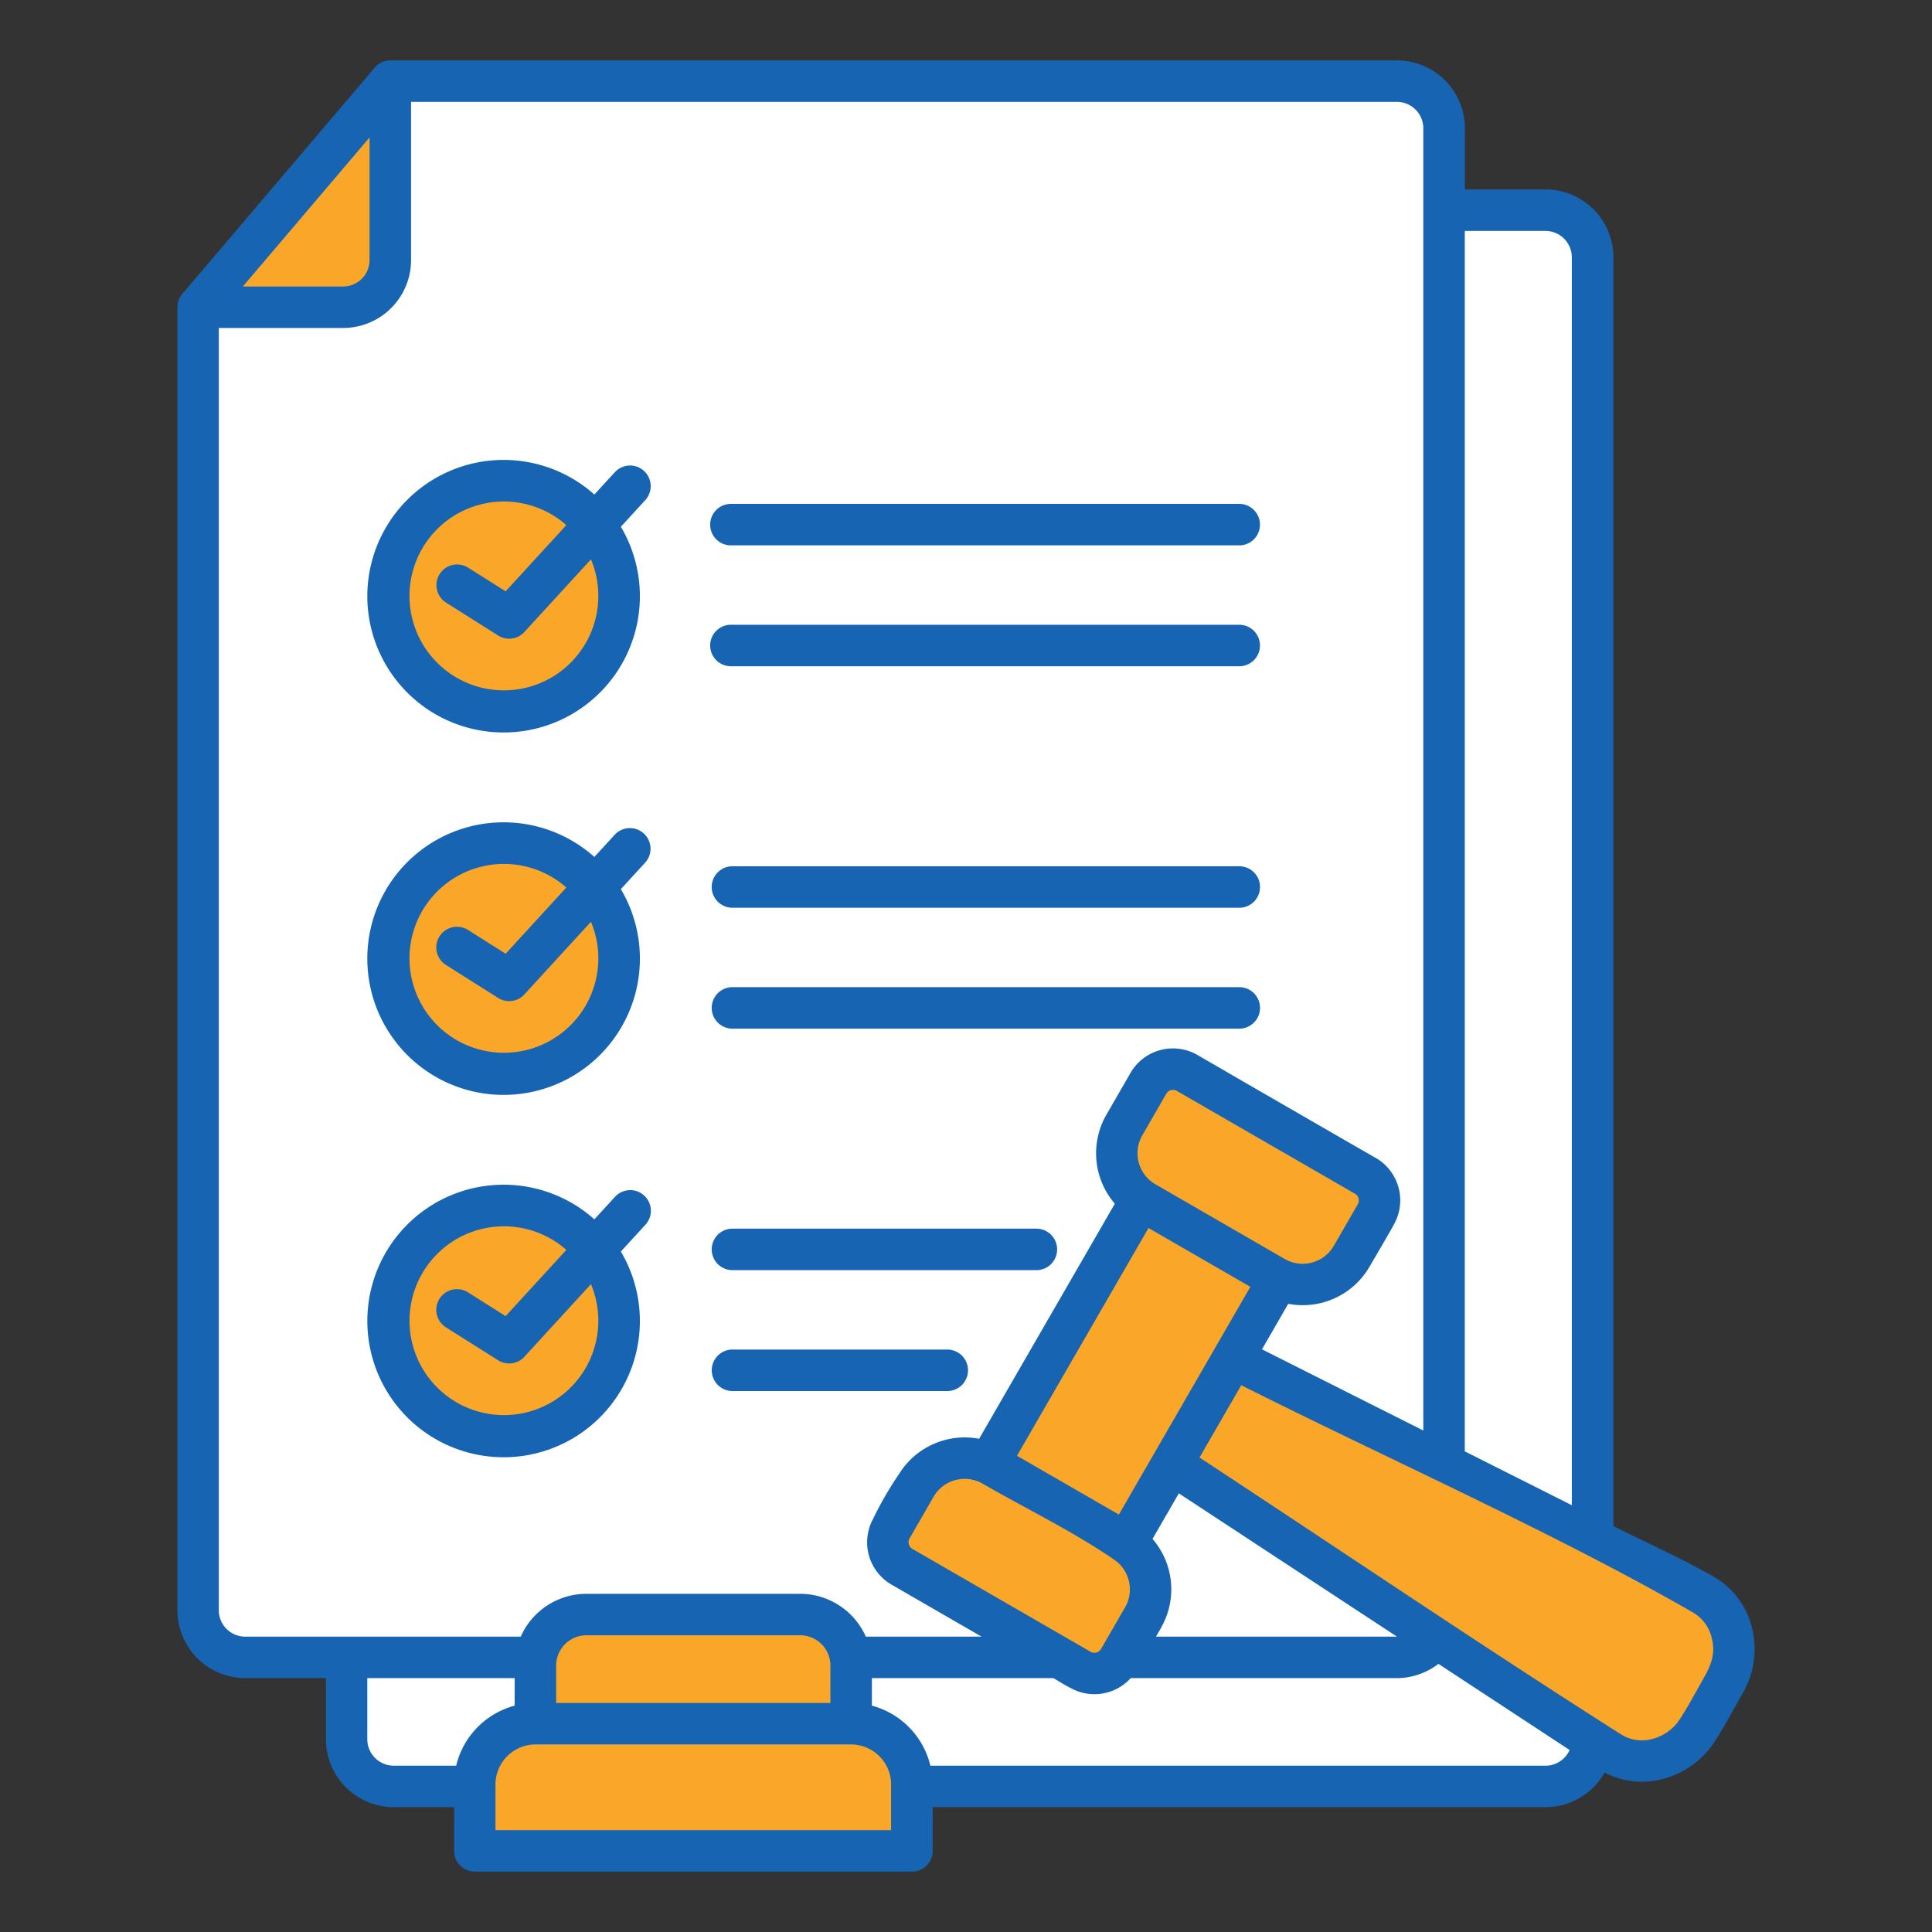<svg id="Layer_1" viewBox="0 0 512 512" xmlns="http://www.w3.org/2000/svg" data-name="Layer 1" width="300" height="300" version="1.1" xmlns:xlink="http://www.w3.org/1999/xlink" xmlns:svgjs="http://svgjs.dev/svgjs"><rect x="0" y="0" width="512" height="512" fill="#333333" stroke="none"/><g width="100%" height="100%" transform="matrix(1,0,0,1,0,0)"><g fill-rule="evenodd"><path d="m120.346 490.5v-11.581h-16a18 18 0 0 1 -17.967-17.966v-16.235h-21.39a18 18 0 0 1 -17.967-17.966v-345.336a5.479 5.479 0 0 1 1.551-3.827l50.484-59.368a5.487 5.487 0 0 1 4.413-2.221h266.779a18.009 18.009 0 0 1 17.967 17.968v16.232h21.39a18.009 18.009 0 0 1 17.968 17.968v336.262c8.576 4.315 18.523 8.764 26.715 13.49a21.34 21.34 0 0 1 9.94 13.252 23.359 23.359 0 0 1 -2.355 17.51c-2.437 4.214-4.916 8.974-7.56 13a23.414 23.414 0 0 1 -13.283 9.671 21.384 21.384 0 0 1 -15.785-1.607 18.055 18.055 0 0 1 -15.64 9.175h-162.433v11.579a5.5 5.5 0 0 1 -5.5 5.5h-115.831a5.5 5.5 0 0 1 -5.496-5.5z" fill="#1664b2" fill-opacity="1" data-original-color="#1664b2ff" stroke="none" stroke-opacity="1"/><path d="m138 433.725a19.059 19.059 0 0 1 17.374-11.348h56.7a19.064 19.064 0 0 1 17.375 11.348h30.679l-23.853-13.771a12.967 12.967 0 0 1 -4.95-17.33 91.647 91.647 0 0 1 6.932-12 20.449 20.449 0 0 1 21.219-9.328l35.968-62.296a20.478 20.478 0 0 1 -2.243-23.58l6.408-11.1a12.984 12.984 0 0 1 17.729-4.74q23.373 13.555 46.795 27.03a12.984 12.984 0 0 1 5.463 17.517c-.491 1.075-6.668 11.565-6.665 11.566a20.451 20.451 0 0 1 -21.531 9.829l-6.964 12.062 42.754 21.516v-345.132a7.011 7.011 0 0 0 -6.974-6.975h-261.283v41.953a18 18 0 0 1 -17.968 17.967h-32.984v339.839a7.008 7.008 0 0 0 6.975 6.973zm55.914-65.087a5.5 5.5 0 0 1 0-10.992h56.91a5.5 5.5 0 1 1 0 10.992zm0-32.037a5.5 5.5 0 0 1 0-10.993h80.538a5.5 5.5 0 1 1 0 10.993zm0-64a5.5 5.5 0 0 1 0-10.993h134.7a5.5 5.5 0 0 1 0 10.993zm0-32.037a5.5 5.5 0 0 1 0-10.993h134.7a5.5 5.5 0 0 1 0 10.993zm0-64a5.5 5.5 0 1 1 0-10.992h134.7a5.5 5.5 0 0 1 0 10.992zm0-32.037a5.5 5.5 0 1 1 0-10.992h134.7a5.5 5.5 0 0 1 0 10.992zm-36.4-13.468 5.422-5.914a5.47 5.47 0 1 1 8.072 7.385l-6.474 7.063a36.115 36.115 0 1 1 -7.02-8.534zm0 96.039 5.422-5.915a5.471 5.471 0 0 1 8.072 7.386l-6.474 7.062a36.118 36.118 0 1 1 -7.02-8.533zm0 96.039 5.421-5.915a5.471 5.471 0 1 1 8.072 7.386l-6.474 7.062a36.113 36.113 0 1 1 -7.019-8.533z" fill="#ffffff" fill-opacity="1" data-original-color="#ffffffff" stroke="none" stroke-opacity="1"/><g fill="#689ff2"><path d="m118.182 159.683a5.48 5.48 0 0 1 5.84-9.274l9.978 6.3 16.089-17.552a25.023 25.023 0 1 0 6.522 9.077l-17.422 19a5.48 5.48 0 0 1 -7.172 1.181z" fill="#faa628" fill-opacity="1" data-original-color="#689ff2ff" stroke="none" stroke-opacity="1"/><path d="m118.182 255.722a5.48 5.48 0 0 1 5.84-9.275l9.978 6.3 16.089-17.547a25.023 25.023 0 1 0 6.522 9.077l-17.422 19.005a5.479 5.479 0 0 1 -7.172 1.181z" fill="#faa628" fill-opacity="1" data-original-color="#689ff2ff" stroke="none" stroke-opacity="1"/><path d="m118.182 351.761a5.48 5.48 0 0 1 5.84-9.275l9.978 6.3 16.089-17.552a25.019 25.019 0 1 0 6.522 9.076l-17.422 19a5.479 5.479 0 0 1 -7.172 1.181z" fill="#faa628" fill-opacity="1" data-original-color="#689ff2ff" stroke="none" stroke-opacity="1"/><path d="m131.305 472.877v12.13h104.842v-11.584a10.646 10.646 0 0 0 -10.582-11.129h-83.677a10.629 10.629 0 0 0 -10.583 10.583z" fill="#faa628" fill-opacity="1" data-original-color="#689ff2ff" stroke="none" stroke-opacity="1"/></g><path d="m120.889 467.927a21.692 21.692 0 0 1 15.5-15.913v-7.3h-39.051v16.235a7.009 7.009 0 0 0 6.975 6.974z" fill="#ffffff" fill-opacity="1" data-original-color="#ffffffff" stroke="none" stroke-opacity="1"/><path d="m147.384 451.3h72.685v-9.94a8.028 8.028 0 0 0 -7.991-7.991h-56.7a8.027 8.027 0 0 0 -7.99 7.991z" fill="#faa628" fill-opacity="1" data-original-color="#689ff2ff" stroke="none" stroke-opacity="1"/><path d="m231.061 452.014a21.7 21.7 0 0 1 15.5 15.913h163.012a6.942 6.942 0 0 0 4.871-1.982 7.146 7.146 0 0 0 1.521-2.177l-34.765-22.828a18.082 18.082 0 0 1 -4.932 2.7 17.8 17.8 0 0 1 -6.055 1.079h-70.559a12.976 12.976 0 0 1 -15.715 2.732c-1.527-.728-3.27-1.868-4.768-2.732h-48.11z" fill="#ffffff" fill-opacity="1" data-original-color="#ffffffff" stroke="none" stroke-opacity="1"/><path d="m331.361 341.025-27-15.586-34.85 60.36 27 15.586q17.427-30.18 34.85-60.36z" fill="#faa628" fill-opacity="1" data-original-color="#689ff2ff" stroke="none" stroke-opacity="1"/><path d="m388.183 384.629 28.365 14.271v-330.731a7.011 7.011 0 0 0 -6.975-6.975h-21.39z" fill="#ffffff" fill-opacity="1" data-original-color="#ffffffff" stroke="none" stroke-opacity="1"/><path d="m370.216 433.725-57.816-37.967-6.97 12.073a20.424 20.424 0 0 1 2.44 23.207c-.428.884-1.037 1.826-1.534 2.687z" fill="#ffffff" fill-opacity="1" data-original-color="#ffffffff" stroke="none" stroke-opacity="1"/><path d="m317.881 386.264c37.178 24.415 74.418 49.677 111.914 73.488a10.391 10.391 0 0 0 8.284 1.036 12.429 12.429 0 0 0 7.056-5.119c2.444-3.736 4.79-8.258 7.054-12.179 1.626-3.269 2.363-5.871 1.4-9.57a10.431 10.431 0 0 0 -4.788-6.511c-36.217-20.9-81.767-41.146-119.857-60.309z" fill="#faa628" fill-opacity="1" data-original-color="#689ff2ff" stroke="none" stroke-opacity="1"/><path d="m240.949 407.853a2.042 2.042 0 0 0 -.1 1.386 2 2 0 0 0 .928 1.225l47.26 27.286a1.946 1.946 0 0 0 1.519.182 2 2 0 0 0 1.225-.928q3.266-5.66 6.541-11.316a9.565 9.565 0 0 0 -2.886-12.245c-10.925-7.539-23.551-13.631-35.091-20.29a9.53 9.53 0 0 0 -12.917 3.464z" fill="#faa628" fill-opacity="1" data-original-color="#689ff2ff" stroke="none" stroke-opacity="1"/><path d="m309.1 289.819-6.408 11.1a9.51 9.51 0 0 0 3.47 12.908l34.352 19.845a9.527 9.527 0 0 0 12.929-3.469l.009.006q3.2-5.548 6.4-11.1a2.048 2.048 0 0 0 -.746-2.744c0-.007-43.322-25-47.261-27.285a2.047 2.047 0 0 0 -2.743.745z" fill="#faa628" fill-opacity="1" data-original-color="#689ff2ff" stroke="none" stroke-opacity="1"/><path d="m64.356 75.921h26.609a7.008 7.008 0 0 0 6.975-6.975v-32.52z" fill="#faa628" fill-opacity="1" data-original-color="#689ff2ff" stroke="none" stroke-opacity="1"/></g></g></svg>